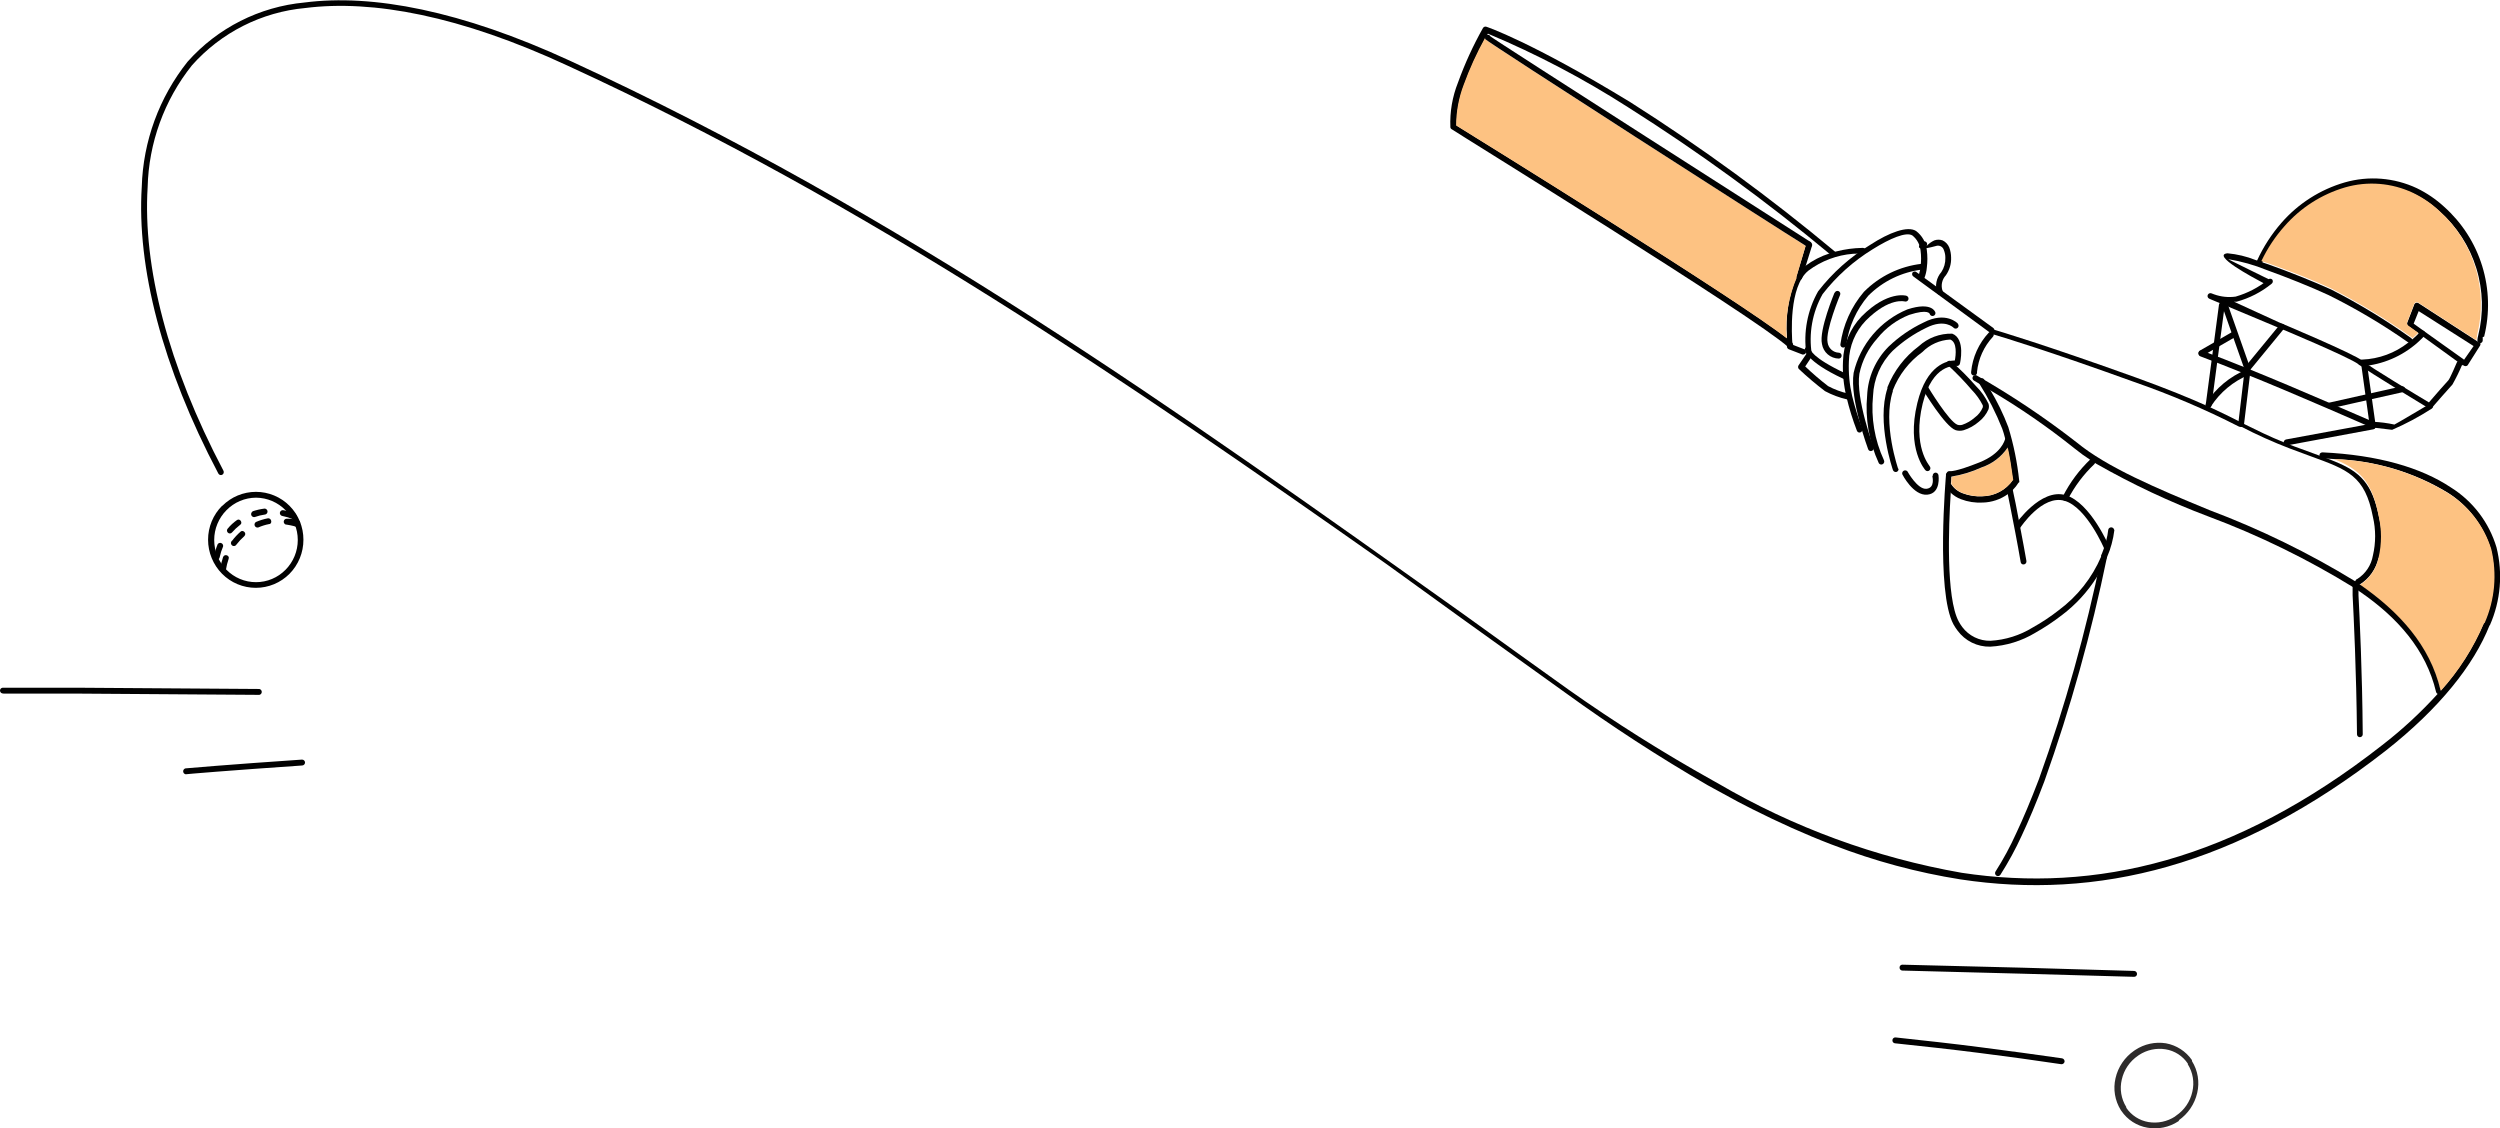 <svg width="452" height="204" viewBox="0 0 452 204" fill="none" xmlns="http://www.w3.org/2000/svg">
<g clip-path="url(#clip0_167_10930)">
<path d="M445.507 65.034L438.336 59.919L436.391 58.515L437.296 56.251L447.227 62.567L445.507 65.034ZM448.335 62.024C448.289 61.957 448.227 61.903 448.154 61.865L447.724 61.594L437.251 54.803C437.191 54.766 437.126 54.742 437.057 54.731C436.988 54.72 436.918 54.723 436.851 54.74C436.783 54.757 436.72 54.787 436.664 54.829C436.608 54.871 436.562 54.923 436.527 54.984L435.237 58.334C435.192 58.447 435.187 58.572 435.225 58.688C435.262 58.803 435.338 58.903 435.441 58.968L437.251 60.258L438.133 60.892L444.376 65.419L445.259 66.053H445.394C445.495 66.148 445.629 66.202 445.768 66.202C445.907 66.202 446.04 66.148 446.141 66.053L448.403 62.476C448.447 62.401 448.47 62.315 448.47 62.227C448.47 62.14 448.447 62.054 448.403 61.978" fill="#010101"/>
<path d="M436.074 61.866C435.977 61.96 435.848 62.013 435.713 62.013C435.577 62.013 435.448 61.96 435.351 61.866C430.791 58.671 425.997 55.826 421.009 53.355C417.796 51.861 413.476 50.14 409.834 48.827C407.591 47.914 405.254 47.254 402.866 46.858C402.753 46.858 410.241 50.502 410.263 50.525C410.324 50.558 410.378 50.602 410.422 50.656C410.466 50.709 410.498 50.771 410.518 50.837C410.538 50.903 410.545 50.973 410.538 51.041C410.531 51.11 410.511 51.177 410.478 51.238C410.446 51.299 410.401 51.353 410.348 51.397C410.294 51.44 410.233 51.473 410.166 51.493C410.1 51.513 410.031 51.52 409.962 51.513C409.893 51.506 409.827 51.486 409.766 51.453L409.268 51.204C407.255 50.14 399.744 46.111 402.73 45.794C404.477 45.955 406.191 46.367 407.82 47.016L408.816 47.356L410.15 47.809C413.838 49.121 418.204 50.864 421.461 52.336C426.505 54.908 431.352 57.852 435.961 61.142C436.026 61.191 436.079 61.252 436.12 61.323C436.174 61.407 436.203 61.505 436.203 61.605C436.203 61.706 436.174 61.804 436.12 61.889" fill="#010101"/>
<path d="M410.082 50.548C410.131 50.498 410.189 50.458 410.253 50.431C410.317 50.404 410.386 50.39 410.455 50.39C410.525 50.39 410.594 50.404 410.658 50.431C410.722 50.458 410.78 50.498 410.829 50.548C410.91 50.662 410.944 50.805 410.923 50.944C410.902 51.083 410.828 51.209 410.716 51.295C408.849 52.816 406.683 53.927 404.359 54.554H403.907L411.96 58.244C412.616 58.516 425.533 63.948 427.071 65.193C428.609 66.438 437.228 71.6 439.151 72.754C439.988 71.781 442.386 69.019 442.657 68.77C442.929 68.521 444.195 65.533 444.195 65.533C444.22 65.469 444.258 65.41 444.306 65.361C444.353 65.311 444.41 65.272 444.473 65.244C444.536 65.217 444.604 65.202 444.673 65.201C444.742 65.2 444.81 65.213 444.874 65.239C444.94 65.261 445.001 65.297 445.052 65.344C445.104 65.391 445.144 65.449 445.172 65.513C445.2 65.577 445.214 65.646 445.213 65.716C445.212 65.785 445.197 65.854 445.168 65.918C444.651 67.151 444.061 68.353 443.404 69.517C443.11 69.811 439.92 73.456 439.671 73.75C439.579 73.836 439.458 73.884 439.332 73.884C439.206 73.884 439.085 73.836 438.993 73.75C438.993 73.75 428.066 67.14 426.438 65.873C424.809 64.605 412.231 59.353 411.553 59.081L399.767 54.147L399.405 53.988C399.344 53.957 399.29 53.914 399.245 53.862C399.201 53.81 399.167 53.75 399.146 53.684C399.125 53.619 399.117 53.55 399.123 53.482C399.128 53.414 399.147 53.347 399.179 53.287C399.237 53.171 399.337 53.081 399.458 53.035C399.58 52.989 399.714 52.99 399.835 53.038L400.31 53.219C401.555 53.667 402.89 53.807 404.201 53.626C406.356 53.008 408.364 51.961 410.105 50.548H410.082Z" fill="#010101"/>
<path d="M421.348 73.84C421.279 73.857 421.208 73.859 421.139 73.848C421.069 73.836 421.003 73.81 420.944 73.772C420.885 73.734 420.834 73.684 420.794 73.626C420.755 73.568 420.728 73.502 420.714 73.433C420.687 73.295 420.714 73.152 420.79 73.034C420.866 72.915 420.985 72.831 421.122 72.799L434.219 69.856C434.354 69.828 434.494 69.852 434.612 69.924C434.73 69.995 434.816 70.109 434.853 70.241C434.876 70.381 434.847 70.525 434.772 70.645C434.697 70.766 434.581 70.856 434.446 70.897L421.348 73.84Z" fill="#010101"/>
<path d="M429.537 77.032C429.532 77.161 429.482 77.284 429.396 77.379C429.309 77.475 429.191 77.536 429.063 77.552C428.935 77.569 428.805 77.539 428.697 77.469C428.59 77.398 428.51 77.291 428.474 77.168L426.935 66.098C426.922 66.029 426.924 65.959 426.94 65.891C426.957 65.822 426.987 65.758 427.03 65.703C427.073 65.647 427.127 65.601 427.188 65.568C427.25 65.535 427.318 65.515 427.388 65.51C427.456 65.5 427.526 65.504 427.593 65.522C427.659 65.54 427.722 65.571 427.777 65.613C427.831 65.655 427.877 65.708 427.911 65.768C427.946 65.828 427.968 65.894 427.976 65.963L429.537 77.032Z" fill="#010101"/>
<path d="M401.192 55.075C401.2 55.006 401.222 54.94 401.257 54.88C401.291 54.82 401.337 54.767 401.391 54.725C401.446 54.683 401.509 54.652 401.575 54.635C401.642 54.617 401.712 54.613 401.78 54.622C401.85 54.627 401.918 54.647 401.98 54.68C402.041 54.714 402.095 54.76 402.138 54.815C402.181 54.871 402.211 54.935 402.228 55.003C402.244 55.071 402.246 55.142 402.233 55.211L399.835 73.32C399.826 73.388 399.805 73.455 399.77 73.515C399.736 73.575 399.69 73.627 399.636 73.67C399.581 73.712 399.518 73.743 399.451 73.76C399.385 73.778 399.315 73.782 399.247 73.773C399.177 73.767 399.109 73.748 399.047 73.714C398.985 73.681 398.932 73.635 398.889 73.58C398.846 73.524 398.816 73.46 398.799 73.392C398.783 73.324 398.781 73.253 398.794 73.184L401.192 55.075Z" fill="#010101"/>
<path d="M403.522 60.055C403.583 60.019 403.65 59.996 403.719 59.987C403.789 59.978 403.86 59.983 403.927 60.002C403.995 60.021 404.058 60.053 404.113 60.098C404.168 60.142 404.213 60.196 404.246 60.258C404.312 60.382 404.328 60.527 404.29 60.662C404.252 60.797 404.163 60.912 404.042 60.983L398.387 64.243C398.326 64.295 398.254 64.334 398.177 64.356C398.099 64.377 398.017 64.381 397.938 64.367C397.859 64.353 397.783 64.322 397.717 64.276C397.652 64.229 397.597 64.168 397.558 64.098C397.518 64.028 397.495 63.949 397.49 63.869C397.484 63.788 397.497 63.708 397.526 63.633C397.556 63.558 397.602 63.49 397.661 63.435C397.719 63.38 397.79 63.339 397.867 63.314L403.522 60.055Z" fill="#010101"/>
<path d="M401.713 55.188C401.665 55.056 401.671 54.91 401.73 54.782C401.79 54.655 401.897 54.556 402.029 54.508C402.161 54.46 402.307 54.467 402.434 54.526C402.561 54.586 402.66 54.693 402.708 54.825L406.644 65.985C406.688 66.117 406.68 66.262 406.621 66.388C406.562 66.514 406.457 66.613 406.327 66.664C406.192 66.708 406.046 66.696 405.919 66.633C405.792 66.569 405.695 66.459 405.649 66.325L401.713 55.188Z" fill="#010101"/>
<path d="M412.164 58.696C412.214 58.645 412.274 58.605 412.34 58.578C412.406 58.55 412.477 58.536 412.548 58.536C412.62 58.536 412.69 58.55 412.756 58.578C412.822 58.605 412.882 58.645 412.933 58.696C413.028 58.797 413.081 58.931 413.081 59.069C413.081 59.208 413.028 59.342 412.933 59.443L406.915 66.777L405.716 76.737C405.709 76.806 405.688 76.872 405.655 76.932C405.622 76.992 405.578 77.046 405.524 77.089C405.471 77.132 405.409 77.164 405.343 77.183C405.277 77.203 405.208 77.209 405.14 77.201C405.071 77.194 405.005 77.173 404.945 77.14C404.885 77.107 404.831 77.062 404.788 77.009C404.745 76.955 404.713 76.894 404.694 76.828C404.675 76.761 404.668 76.692 404.676 76.624L405.875 66.505C405.897 66.398 405.943 66.297 406.011 66.211L412.118 58.786L412.164 58.696Z" fill="#010101"/>
<path d="M439.106 72.98C439.226 72.908 439.37 72.887 439.505 72.921C439.641 72.955 439.758 73.041 439.83 73.161C439.902 73.281 439.923 73.425 439.889 73.561C439.855 73.697 439.769 73.814 439.649 73.886C437.376 75.357 434.985 76.636 432.5 77.711C432.5 77.711 428.904 77.281 428.881 77.281H428.723C418.317 72.754 408.363 68.407 397.822 64.424C397.692 64.373 397.586 64.274 397.528 64.147C397.469 64.021 397.46 63.877 397.505 63.744C397.527 63.675 397.564 63.612 397.612 63.558C397.66 63.504 397.72 63.461 397.786 63.431C397.852 63.401 397.923 63.385 397.996 63.385C398.068 63.384 398.14 63.399 398.206 63.428C408.748 67.412 418.679 71.78 429.085 76.262C430.371 76.319 431.65 76.485 432.908 76.76C433.021 76.76 439.083 73.139 439.106 73.139V72.98Z" fill="#010101"/>
<path d="M413.521 80.518C413.381 80.539 413.238 80.506 413.12 80.426C413.003 80.347 412.92 80.226 412.887 80.088C412.867 79.948 412.899 79.805 412.979 79.687C413.059 79.57 413.179 79.487 413.317 79.454L428.903 76.579C429.041 76.552 429.184 76.581 429.301 76.66C429.418 76.738 429.499 76.86 429.526 76.998C429.553 77.136 429.524 77.279 429.445 77.396C429.367 77.513 429.245 77.594 429.107 77.621L413.521 80.518Z" fill="#010101"/>
<path d="M406.146 66.8C406.273 66.768 406.408 66.782 406.525 66.841C406.642 66.9 406.733 66.999 406.783 67.121C406.833 67.242 406.837 67.377 406.794 67.501C406.752 67.626 406.667 67.73 406.553 67.796C403.774 68.946 401.408 70.911 399.767 73.433C399.738 73.496 399.697 73.552 399.645 73.599C399.593 73.645 399.533 73.68 399.466 73.701C399.4 73.722 399.331 73.73 399.262 73.722C399.193 73.715 399.126 73.694 399.066 73.659C398.945 73.588 398.855 73.474 398.813 73.34C398.772 73.207 398.781 73.062 398.84 72.934C400.597 70.192 403.156 68.058 406.169 66.823L406.146 66.8Z" fill="#010101"/>
<path d="M448.878 60.937C448.862 61.133 448.862 61.33 448.878 61.526C448.88 61.65 448.838 61.77 448.759 61.865C448.68 61.961 448.57 62.025 448.449 62.046C448.378 62.05 448.308 62.038 448.242 62.014C448.177 61.989 448.117 61.951 448.066 61.902C448.015 61.853 447.975 61.795 447.947 61.73C447.92 61.666 447.906 61.596 447.906 61.526C447.926 61.258 447.971 60.993 448.041 60.733C449.056 56.712 448.948 52.488 447.727 48.524C446.506 44.56 444.22 41.008 441.119 38.255C439.729 36.96 438.15 35.883 436.437 35.064C432.597 33.252 428.229 32.906 424.153 34.09C419.919 35.331 416.127 37.758 413.227 41.085C411.531 42.974 410.121 45.102 409.042 47.401V47.536C408.983 47.658 408.879 47.752 408.753 47.798C408.626 47.845 408.487 47.84 408.363 47.785C408.236 47.726 408.137 47.62 408.086 47.489C408.036 47.358 408.038 47.213 408.092 47.084C409.221 44.621 410.699 42.334 412.48 40.293C415.515 36.807 419.489 34.269 423.927 32.981C428.253 31.741 432.882 32.111 436.957 34.022C438.756 34.891 440.418 36.02 441.888 37.373C445.123 40.255 447.507 43.968 448.784 48.11C450.06 52.252 450.178 56.665 449.127 60.869" fill="#010101"/>
<path d="M450.122 113.047C447.249 120.268 441.074 128.055 431.392 135.683C404.246 156.894 378.978 162.689 354.479 158.999C346.629 157.753 338.933 155.682 331.518 152.819L331.088 152.661C326.315 150.827 321.564 148.677 316.837 146.3L314.28 144.987L309.756 142.52L308.761 141.976C299.901 136.842 291.309 131.258 283.017 125.248L264.083 111.666L251.551 102.611L250.51 101.864C203.684 68.928 157.197 36.966 102.702 11.907C83.224 2.852 67.367 -0.09 55.196 1.449C47.297 2.176 39.97 5.882 34.701 11.816C29.697 18.093 26.885 25.837 26.693 33.864C25.811 48.148 30.313 65.963 40.402 85.113C40.466 85.24 40.478 85.386 40.436 85.522C40.394 85.657 40.3 85.77 40.176 85.838C40.115 85.869 40.048 85.888 39.98 85.894C39.912 85.899 39.843 85.891 39.778 85.87C39.713 85.849 39.653 85.816 39.6 85.771C39.548 85.727 39.506 85.672 39.474 85.611C29.272 66.28 24.725 48.261 25.63 33.797C25.867 25.553 28.773 17.609 33.91 11.16C39.351 5.04 46.91 1.213 55.061 0.453C67.344 -1.132 83.383 1.924 103.041 10.979C162.897 38.55 213.072 74.361 264.581 111.032C270.855 115.56 277.158 120.087 283.492 124.614C291.911 130.567 300.64 136.068 309.643 141.093L310.616 141.637C324.221 149.599 339.136 155.072 354.66 157.799C378.842 161.466 403.884 155.717 430.713 134.71C434.319 131.924 437.672 128.826 440.734 125.452L441.255 124.886C444.543 121.259 447.197 117.104 449.104 112.594C450.966 108.381 451.388 103.671 450.303 99.193C449.001 94.974 446.222 91.365 442.476 89.03C436.312 85.322 429.305 83.249 422.117 83.008L419.855 82.85C419.785 82.85 419.717 82.836 419.653 82.808C419.59 82.78 419.533 82.74 419.486 82.688C419.439 82.637 419.403 82.577 419.381 82.511C419.359 82.445 419.351 82.376 419.357 82.306C419.357 82.184 419.397 82.065 419.47 81.967C419.584 81.852 419.739 81.787 419.9 81.786C429.967 82.261 437.748 84.547 443.11 88.124C447.092 90.609 450.029 94.466 451.367 98.967C452.544 103.663 452.122 108.618 450.168 113.047" fill="#010101"/>
<path d="M430.057 100.777C429.845 101.792 429.429 102.753 428.834 103.601C428.239 104.45 427.478 105.168 426.596 105.712H426.392C426.276 105.712 426.162 105.675 426.069 105.606C425.975 105.537 425.906 105.439 425.872 105.327C425.861 105.268 425.861 105.206 425.872 105.146C425.861 105.094 425.861 105.04 425.872 104.988C425.9 104.912 425.946 104.844 426.004 104.789C426.063 104.734 426.134 104.694 426.211 104.671C426.946 104.203 427.574 103.586 428.057 102.861C428.54 102.137 428.867 101.319 429.016 100.461C429.561 98.145 429.561 95.736 429.016 93.421C427.591 86.019 424.492 84.932 417.706 82.465L413.928 81.061C410.938 79.913 408.016 78.598 405.173 77.122H404.992H404.789C398.656 73.995 392.314 71.295 385.809 69.041C370.585 63.54 362.396 61.05 360.473 60.484H360.134H359.93C359.859 60.416 359.806 60.33 359.779 60.234C359.751 60.139 359.748 60.038 359.772 59.941C359.818 59.811 359.911 59.703 360.032 59.636C360.152 59.569 360.293 59.549 360.428 59.579C361.242 59.828 369.477 62.25 386.217 68.272C391.895 70.331 395.853 71.961 398.93 73.342L399.88 73.772C401.803 74.655 403.364 75.447 404.857 76.194L405.241 76.398L405.852 76.715C408.114 77.824 410.173 78.865 413.091 80.042L414.426 80.563L414.833 80.722L418.181 81.944L419.47 82.419C420.443 82.759 421.325 83.098 422.139 83.438C426.664 85.294 428.926 87.331 430.17 93.692C430.739 96.165 430.739 98.735 430.17 101.208" fill="#010101"/>
<path d="M449.104 112.662C447.197 117.171 444.543 121.327 441.255 124.953C439.354 116.849 433.812 110.76 426.619 105.78C427.503 105.226 428.265 104.496 428.857 103.636C429.448 102.775 429.857 101.802 430.057 100.777C430.626 98.305 430.626 95.735 430.057 93.262C428.813 86.901 426.551 84.864 422.026 83.008C429.214 83.249 436.222 85.321 442.386 89.029C446.221 91.344 449.077 94.984 450.416 99.261C451.501 103.738 451.079 108.448 449.217 112.662" fill="#FDC282"/>
<path d="M441.368 124.953C441.382 125.081 441.348 125.21 441.273 125.314C441.198 125.419 441.087 125.492 440.961 125.519C440.841 125.518 440.726 125.477 440.632 125.404C440.538 125.33 440.47 125.227 440.441 125.111C438.653 117.506 433.496 111.665 426.709 107.002L425.601 106.255C417.263 101.115 408.445 96.801 399.27 93.375C392.289 90.743 385.527 87.564 379.046 83.868L378.118 83.279C377.037 82.583 375.995 81.827 374.997 81.016C370.241 77.209 365.222 73.744 359.976 70.648L358.121 69.539L356.899 68.814C356.837 68.781 356.783 68.736 356.739 68.681C356.694 68.627 356.662 68.564 356.643 68.496C356.624 68.428 356.619 68.357 356.628 68.288C356.637 68.218 356.66 68.151 356.696 68.09C356.748 67.987 356.837 67.906 356.945 67.864C357.007 67.83 357.077 67.812 357.148 67.812C357.219 67.812 357.289 67.83 357.352 67.864C363.665 71.464 369.713 75.511 375.449 79.974C380.946 84.502 389.904 88.282 399.45 92.221C408.588 95.656 417.381 99.945 425.714 105.033L425.872 105.146L426.415 105.508L426.619 105.644C433.813 110.624 439.355 116.713 441.255 124.817" fill="#010101"/>
<path d="M359.569 60.145C359.668 60.046 359.802 59.99 359.942 59.99C360.082 59.99 360.216 60.046 360.315 60.145C360.414 60.244 360.47 60.378 360.47 60.518C360.47 60.658 360.414 60.793 360.315 60.892C358.689 62.641 357.68 64.875 357.442 67.253C357.459 67.332 357.457 67.413 357.438 67.492C357.419 67.57 357.383 67.644 357.332 67.706C357.281 67.769 357.217 67.819 357.144 67.854C357.071 67.888 356.991 67.906 356.911 67.906C356.83 67.906 356.75 67.888 356.677 67.854C356.605 67.819 356.54 67.769 356.489 67.706C356.439 67.644 356.402 67.57 356.383 67.492C356.364 67.413 356.363 67.332 356.379 67.253C356.629 64.596 357.751 62.097 359.569 60.145Z" fill="#010101"/>
<path d="M345.928 49.981C345.87 49.941 345.821 49.889 345.783 49.829C345.746 49.769 345.722 49.702 345.711 49.632C345.7 49.562 345.704 49.491 345.722 49.423C345.74 49.354 345.771 49.29 345.815 49.234C345.912 49.141 346.042 49.088 346.177 49.088C346.312 49.088 346.442 49.141 346.539 49.234L360.428 59.33C360.478 59.379 360.518 59.437 360.545 59.501C360.572 59.565 360.586 59.634 360.586 59.704C360.586 59.773 360.572 59.843 360.545 59.907C360.518 59.971 360.478 60.029 360.428 60.077C360.331 60.171 360.201 60.224 360.066 60.224C359.931 60.224 359.801 60.171 359.704 60.077L345.928 49.981Z" fill="#010101"/>
<path d="M378.028 83.053C378.144 82.997 378.277 82.984 378.402 83.017C378.528 83.05 378.637 83.126 378.711 83.233C378.785 83.34 378.818 83.469 378.805 83.598C378.791 83.727 378.732 83.847 378.638 83.936C376.704 85.775 375.091 87.925 373.865 90.297C373.791 90.414 373.674 90.498 373.539 90.532C373.405 90.566 373.262 90.546 373.141 90.478C373.081 90.443 373.029 90.397 372.987 90.341C372.945 90.285 372.915 90.222 372.898 90.154C372.881 90.087 372.878 90.016 372.889 89.948C372.899 89.879 372.924 89.813 372.96 89.754C374.249 87.217 375.963 84.92 378.028 82.963" fill="#010101"/>
<path d="M381.466 98.876C381.52 99.005 381.522 99.151 381.472 99.282C381.421 99.412 381.322 99.519 381.195 99.578C381.131 99.608 381.062 99.624 380.992 99.627C380.922 99.629 380.852 99.617 380.786 99.592C380.721 99.567 380.661 99.528 380.611 99.479C380.56 99.43 380.52 99.371 380.493 99.306C380.493 99.306 377.304 91.723 373.277 90.546C369.251 89.369 365.314 95.345 365.292 95.368C365.21 95.477 365.091 95.552 364.956 95.577C364.822 95.602 364.684 95.576 364.568 95.503C364.457 95.418 364.381 95.294 364.356 95.156C364.331 95.018 364.358 94.876 364.432 94.756C364.432 94.756 368.956 88.169 373.481 89.527C378.005 90.885 381.353 98.876 381.376 98.876" fill="#010101"/>
<path d="M382.281 95.82C382.073 97.537 381.615 99.215 380.923 100.8C380.408 102.05 379.788 103.254 379.068 104.399C377.411 107.019 375.296 109.319 372.825 111.19C371.292 112.378 369.674 113.453 367.984 114.404C365.516 115.898 362.72 116.761 359.84 116.917C358.69 116.945 357.55 116.694 356.518 116.186C355.486 115.677 354.592 114.926 353.913 113.997C353.646 113.645 353.404 113.274 353.189 112.888C349.977 106.957 351.832 85.973 351.832 85.928C351.82 85.853 351.82 85.776 351.832 85.701C351.881 85.615 351.954 85.545 352.043 85.501C352.132 85.457 352.232 85.44 352.33 85.452C352.398 85.458 352.465 85.477 352.526 85.509C352.587 85.54 352.641 85.584 352.685 85.636C352.729 85.689 352.763 85.75 352.783 85.815C352.804 85.881 352.811 85.95 352.805 86.018V86.245C352.805 86.494 352.805 86.946 352.692 87.558C352.579 88.169 352.692 88.531 352.692 89.12C352.307 95.118 351.81 108.089 354.14 112.367C354.327 112.714 354.539 113.047 354.773 113.363C355.366 114.155 356.139 114.794 357.028 115.227C357.917 115.66 358.897 115.875 359.885 115.853C362.586 115.697 365.205 114.872 367.509 113.454C369.158 112.54 370.732 111.496 372.214 110.33C375.597 107.827 378.252 104.467 379.905 100.596V100.415C380.086 99.985 380.222 99.6 380.358 99.215C380.494 98.831 380.697 98.151 380.81 97.721C380.977 97.082 381.098 96.431 381.172 95.775C381.198 95.652 381.264 95.543 381.361 95.464C381.458 95.385 381.579 95.342 381.704 95.342C381.829 95.342 381.95 95.385 382.047 95.464C382.143 95.543 382.21 95.652 382.235 95.775" fill="#010101"/>
<path d="M352.216 66.212C352.096 66.141 352.007 66.026 351.969 65.891C351.931 65.756 351.947 65.611 352.013 65.488C352.084 65.367 352.199 65.278 352.334 65.24C352.469 65.202 352.613 65.218 352.737 65.284C354.344 66.69 355.855 68.203 357.261 69.811C358.197 70.733 358.963 71.814 359.523 73.003C359.624 73.327 359.624 73.675 359.523 73.999C359.134 74.89 358.527 75.668 357.759 76.263C356.965 76.946 356.042 77.462 355.044 77.779C354.571 77.915 354.069 77.915 353.596 77.779C351.674 77.145 347.737 70.581 347.715 70.558C347.678 70.499 347.654 70.433 347.643 70.364C347.632 70.296 347.635 70.225 347.652 70.158C347.669 70.09 347.699 70.027 347.741 69.971C347.783 69.915 347.836 69.869 347.896 69.834C347.954 69.794 348.02 69.767 348.089 69.754C348.159 69.742 348.23 69.744 348.298 69.761C348.367 69.778 348.431 69.81 348.486 69.853C348.542 69.897 348.587 69.952 348.62 70.015C348.62 70.015 352.397 76.285 353.936 76.806C354.209 76.882 354.499 76.882 354.773 76.806C355.607 76.523 356.376 76.077 357.035 75.493C357.677 75.027 358.178 74.392 358.483 73.659C358.513 73.533 358.513 73.401 358.483 73.275C357.967 72.249 357.295 71.31 356.492 70.49C355.173 68.941 353.76 67.475 352.262 66.099L352.216 66.212Z" fill="#010101"/>
<path d="M364.953 87.264C364.667 87.734 364.325 88.167 363.935 88.554C363.644 88.84 363.334 89.104 363.007 89.347C361.685 90.294 360.109 90.822 358.483 90.863C357.135 90.941 355.786 90.733 354.524 90.252C353.834 89.986 353.204 89.586 352.669 89.075C352.361 88.795 352.101 88.466 351.9 88.102C351.822 87.987 351.793 87.847 351.818 87.711C351.843 87.575 351.922 87.455 352.036 87.377C352.15 87.299 352.29 87.27 352.426 87.295C352.562 87.32 352.682 87.399 352.76 87.513C353.258 88.288 353.997 88.876 354.863 89.188C355.988 89.619 357.191 89.804 358.392 89.731C359.481 89.72 360.551 89.446 361.511 88.934C362.472 88.422 363.295 87.686 363.912 86.789C363.573 84.344 363.279 82.465 362.917 80.88C362.81 80.315 362.674 79.756 362.51 79.205C362.374 78.617 362.193 78.073 362.012 77.53C360.88 74.676 359.486 71.933 357.849 69.336V69.177C357.781 69.056 357.762 68.914 357.796 68.779C357.83 68.644 357.914 68.528 358.03 68.453C358.09 68.416 358.156 68.392 358.224 68.381C358.293 68.371 358.363 68.374 358.431 68.391C358.498 68.407 358.562 68.438 358.617 68.48C358.673 68.521 358.719 68.574 358.754 68.634C359.139 69.268 359.478 69.856 359.795 70.422C361.097 72.582 362.202 74.855 363.098 77.213C364.06 80.358 364.719 83.587 365.066 86.856C365.111 86.973 365.111 87.102 365.066 87.219" fill="#010101"/>
<path d="M363.957 86.766C363.34 87.663 362.517 88.399 361.556 88.912C360.596 89.424 359.526 89.697 358.437 89.709C357.236 89.782 356.033 89.596 354.908 89.165C354.042 88.854 353.303 88.265 352.805 87.49C352.805 86.879 352.805 86.426 352.918 86.177C354.786 85.873 356.605 85.317 358.324 84.525C360.238 83.872 361.883 82.607 363.007 80.926C363.369 82.51 363.663 84.389 364.002 86.834" fill="#FDC282"/>
<path d="M363.618 79.341C363.505 79.914 363.282 80.46 362.962 80.948C361.831 82.613 360.186 83.862 358.279 84.502C356.559 85.294 354.741 85.85 352.872 86.155C352.7 86.187 352.524 86.187 352.352 86.155C352.226 86.133 352.113 86.065 352.034 85.965C351.955 85.865 351.915 85.739 351.922 85.612C351.95 85.471 352.032 85.346 352.15 85.266C352.269 85.185 352.415 85.155 352.556 85.181C352.556 85.181 353.415 85.385 357.894 83.597C361.831 82.012 362.419 79.704 362.554 79.296C362.572 79.158 362.644 79.033 362.755 78.948C362.865 78.863 363.005 78.825 363.143 78.843C363.281 78.861 363.406 78.933 363.491 79.044C363.575 79.154 363.613 79.294 363.595 79.432" fill="#010101"/>
<path d="M362.849 88.486C362.837 88.418 362.838 88.348 362.854 88.28C362.869 88.212 362.897 88.148 362.937 88.091C362.977 88.035 363.028 87.986 363.086 87.949C363.145 87.912 363.21 87.887 363.278 87.875C363.347 87.863 363.417 87.865 363.484 87.88C363.552 87.895 363.616 87.924 363.673 87.963C363.73 88.003 363.778 88.054 363.815 88.113C363.852 88.171 363.877 88.237 363.889 88.305C363.889 88.645 364.161 89.686 364.432 91.067C364.952 93.828 365.789 98.016 366.378 101.434C366.398 101.572 366.364 101.712 366.284 101.826C366.204 101.939 366.084 102.018 365.948 102.045C365.879 102.062 365.808 102.064 365.738 102.05C365.669 102.037 365.603 102.009 365.545 101.968C365.488 101.928 365.439 101.875 365.403 101.814C365.367 101.753 365.345 101.686 365.337 101.615C364.771 98.265 363.934 94.055 363.392 91.27C363.12 89.89 362.916 89.007 362.849 88.486Z" fill="#010101"/>
<path d="M343.236 84.638C343.28 84.77 343.272 84.914 343.213 85.041C343.154 85.167 343.049 85.266 342.919 85.317C342.784 85.36 342.637 85.349 342.511 85.285C342.384 85.222 342.287 85.111 342.24 84.977C342.24 84.977 339.232 76.353 341.245 70.218V70.015C342.413 67.061 344.379 64.49 346.923 62.59C348.567 61.08 350.732 60.268 352.963 60.326C355.429 61.254 354.366 65.759 354.343 65.782C354.306 65.909 354.223 66.019 354.111 66.09C353.998 66.161 353.863 66.188 353.732 66.166C353.393 66.166 349.411 65.759 347.624 72.957C345.724 80.767 348.846 84.14 348.869 84.276C348.964 84.376 349.017 84.51 349.017 84.649C349.017 84.788 348.964 84.922 348.869 85.023C348.82 85.073 348.762 85.112 348.698 85.139C348.634 85.167 348.565 85.18 348.495 85.18C348.426 85.18 348.357 85.167 348.293 85.139C348.229 85.112 348.171 85.073 348.122 85.023C348.122 85.023 344.616 81.22 346.652 72.867C348.348 65.895 352.103 65.193 353.438 65.17C353.619 64.197 353.891 61.865 352.601 61.39C350.696 61.489 348.897 62.296 347.557 63.654C345.147 65.399 343.293 67.805 342.218 70.581V70.762C340.318 76.557 343.213 84.819 343.213 84.841L343.236 84.638Z" fill="#010101"/>
<path d="M353.958 58.515C354.007 58.564 354.046 58.622 354.073 58.686C354.099 58.751 354.113 58.819 354.113 58.889C354.113 58.958 354.099 59.027 354.073 59.091C354.046 59.155 354.007 59.213 353.958 59.262C353.909 59.311 353.851 59.35 353.787 59.377C353.723 59.403 353.654 59.417 353.585 59.417C353.516 59.417 353.447 59.403 353.383 59.377C353.319 59.35 353.261 59.311 353.212 59.262C353.212 59.262 351.628 57.564 348.28 59.262C346.062 60.328 344.017 61.725 342.218 63.404C340.045 65.575 338.769 68.484 338.644 71.554C338.251 75.538 338.931 79.555 340.612 83.189C340.678 83.312 340.693 83.457 340.655 83.592C340.617 83.727 340.529 83.842 340.408 83.913C340.349 83.95 340.283 83.974 340.214 83.985C340.145 83.996 340.075 83.993 340.008 83.976C339.94 83.959 339.877 83.928 339.821 83.887C339.766 83.845 339.719 83.792 339.684 83.732C337.923 79.905 337.198 75.682 337.58 71.486C337.726 68.159 339.115 65.008 341.471 62.657C343.328 60.879 345.459 59.412 347.783 58.311C351.832 56.206 353.936 58.47 353.958 58.47" fill="#010101"/>
<path d="M349.909 56.456C349.93 56.523 349.937 56.593 349.929 56.663C349.922 56.732 349.901 56.8 349.867 56.861C349.834 56.922 349.788 56.976 349.733 57.019C349.678 57.062 349.615 57.094 349.547 57.112C349.48 57.133 349.41 57.14 349.34 57.133C349.271 57.126 349.203 57.105 349.142 57.071C349.081 57.037 349.027 56.991 348.984 56.936C348.941 56.881 348.909 56.818 348.891 56.75C348.891 56.75 348.665 55.799 345.181 56.931C342.92 57.822 340.932 59.289 339.413 61.187C337.79 62.991 336.674 65.194 336.178 67.57C335.477 72.098 338.734 80.813 338.757 80.835C338.801 80.968 338.793 81.112 338.734 81.238C338.675 81.365 338.57 81.464 338.44 81.514C338.377 81.543 338.308 81.559 338.238 81.559C338.168 81.56 338.099 81.546 338.035 81.518C337.971 81.491 337.914 81.45 337.867 81.398C337.819 81.347 337.784 81.286 337.761 81.22C337.761 81.22 334.391 72.165 335.137 67.412C335.728 64.862 336.919 62.49 338.611 60.494C340.303 58.498 342.447 56.935 344.864 55.935C349.389 54.464 349.909 56.478 349.909 56.478V56.456Z" fill="#010101"/>
<path d="M344.661 53.467C344.798 53.505 344.916 53.594 344.988 53.717C345.059 53.84 345.08 53.986 345.046 54.124C345.009 54.261 344.919 54.378 344.796 54.45C344.674 54.522 344.528 54.543 344.39 54.509C344.39 54.509 341.607 53.671 337.332 57.972C335.429 59.955 334.34 62.58 334.278 65.329C334.189 67.436 334.387 69.545 334.866 71.599C335.355 73.597 335.967 75.562 336.698 77.485C336.744 77.614 336.739 77.756 336.685 77.882C336.63 78.008 336.53 78.109 336.404 78.164C336.341 78.193 336.272 78.208 336.202 78.209C336.133 78.21 336.064 78.195 336 78.168C335.936 78.14 335.878 78.099 335.831 78.048C335.784 77.996 335.748 77.936 335.726 77.869C334.964 75.892 334.337 73.865 333.848 71.803C333.326 69.664 333.113 67.461 333.215 65.261C333.297 62.249 334.499 59.375 336.585 57.202C341.291 52.471 344.661 53.467 344.661 53.467Z" fill="#010101"/>
<path d="M349.434 86.064C349.419 85.927 349.455 85.79 349.534 85.677C349.613 85.565 349.73 85.485 349.864 85.453C350.005 85.433 350.148 85.47 350.262 85.554C350.376 85.639 350.452 85.765 350.475 85.905C350.475 85.905 350.995 89.188 348.461 89.437C345.928 89.686 343.937 85.77 343.937 85.747C343.899 85.628 343.904 85.499 343.95 85.383C343.995 85.267 344.08 85.17 344.189 85.109C344.298 85.047 344.425 85.026 344.548 85.047C344.671 85.069 344.783 85.132 344.865 85.226C344.865 85.226 346.674 88.531 348.303 88.373C349.932 88.214 349.366 86.109 349.366 86.109L349.434 86.064Z" fill="#010101"/>
<path d="M347.443 47.673C347.583 47.665 347.72 47.71 347.828 47.797C347.937 47.885 348.009 48.01 348.032 48.148C348.044 48.289 348.002 48.429 347.913 48.539C347.825 48.648 347.697 48.719 347.556 48.737C343.86 49.168 340.417 50.835 337.784 53.468C335.628 55.987 334.245 59.076 333.803 62.364C333.786 62.504 333.715 62.632 333.605 62.721C333.495 62.809 333.355 62.852 333.214 62.839C333.146 62.833 333.079 62.814 333.018 62.783C332.957 62.751 332.903 62.708 332.859 62.655C332.815 62.602 332.782 62.542 332.761 62.476C332.741 62.411 332.733 62.342 332.739 62.273C333.22 58.763 334.696 55.463 336.992 52.766C339.799 49.937 343.485 48.148 347.443 47.695V47.673Z" fill="#010101"/>
<path d="M351.221 52.539C351.274 52.671 351.273 52.819 351.218 52.95C351.163 53.081 351.058 53.186 350.927 53.241C350.862 53.27 350.792 53.285 350.721 53.286C350.649 53.287 350.579 53.274 350.513 53.246C350.447 53.218 350.388 53.178 350.338 53.126C350.289 53.075 350.251 53.013 350.226 52.946C350.017 52.307 349.978 51.624 350.113 50.966C350.248 50.307 350.552 49.694 350.995 49.189C351.496 48.432 351.749 47.538 351.719 46.631C351.728 46.142 351.635 45.656 351.448 45.205C351.404 45.059 351.332 44.924 351.234 44.808C351.137 44.691 351.016 44.596 350.881 44.528C350.745 44.461 350.597 44.421 350.445 44.413C350.294 44.405 350.142 44.428 350 44.48C345.181 45.816 347.511 43.779 347.511 43.779C347.616 43.682 347.753 43.628 347.896 43.628C348.039 43.628 348.176 43.682 348.281 43.779C348.376 43.88 348.429 44.013 348.429 44.152C348.429 44.291 348.376 44.425 348.281 44.526C348.687 44.078 349.18 43.716 349.728 43.462C350.212 43.293 350.738 43.293 351.221 43.462C351.763 43.722 352.19 44.174 352.42 44.729C352.641 45.316 352.756 45.937 352.76 46.563C352.806 47.71 352.472 48.84 351.81 49.777C351.478 50.132 351.246 50.567 351.135 51.04C351.024 51.512 351.038 52.006 351.176 52.471L351.221 52.539Z" fill="#010101"/>
<path d="M347.398 50.547C347.261 50.567 347.121 50.534 347.007 50.454C346.893 50.374 346.815 50.253 346.787 50.117C346.774 50.027 346.781 49.936 346.808 49.849C346.836 49.763 346.883 49.684 346.946 49.619C347.098 49.141 347.196 48.648 347.24 48.148C347.363 47.209 347.363 46.257 347.24 45.318C347.189 44.787 347.033 44.27 346.781 43.8C346.528 43.33 346.184 42.915 345.769 42.579C344.661 41.855 341.72 43.1 338.576 45.069C335.097 47.204 332.032 49.949 329.527 53.173C327.664 56.485 326.978 60.331 327.582 64.084C327.61 64.14 327.624 64.202 327.624 64.265C327.624 64.328 327.61 64.39 327.582 64.446L326.383 66.257C327.7 67.513 329.081 68.699 330.523 69.811C331.679 70.423 332.911 70.879 334.187 71.169C334.324 71.206 334.442 71.296 334.514 71.419C334.585 71.541 334.606 71.687 334.572 71.825C334.559 71.894 334.532 71.96 334.492 72.017C334.452 72.075 334.401 72.123 334.341 72.159C334.281 72.196 334.214 72.219 334.145 72.228C334.076 72.237 334.005 72.231 333.938 72.21C332.551 71.892 331.212 71.39 329.957 70.716C328.311 69.466 326.733 68.128 325.229 66.71C325.14 66.61 325.091 66.481 325.091 66.347C325.091 66.214 325.14 66.085 325.229 65.985L326.586 63.993C326.027 60.089 326.775 56.109 328.713 52.675C331.306 49.32 334.497 46.473 338.123 44.277C341.584 42.013 344.91 40.791 346.425 41.764C346.97 42.177 347.424 42.697 347.758 43.293C348.093 43.889 348.302 44.548 348.371 45.228C348.505 46.272 348.505 47.33 348.371 48.374C348.318 49.035 348.165 49.683 347.918 50.298C347.872 50.375 347.809 50.441 347.735 50.492C347.661 50.542 347.577 50.577 347.489 50.592L347.398 50.547Z" fill="#010101"/>
<path d="M331.721 52.924C331.747 52.86 331.784 52.801 331.832 52.752C331.88 52.703 331.937 52.663 332 52.636C332.063 52.609 332.13 52.594 332.199 52.593C332.268 52.592 332.336 52.604 332.4 52.629C332.464 52.655 332.522 52.692 332.571 52.74C332.621 52.788 332.66 52.845 332.688 52.908C332.715 52.971 332.729 53.039 332.731 53.108C332.732 53.176 332.719 53.245 332.694 53.309C332.694 53.309 329.979 59.805 330.432 61.933C330.5 62.426 330.739 62.88 331.107 63.215C331.475 63.55 331.948 63.745 332.445 63.767C332.515 63.767 332.585 63.781 332.65 63.808C332.714 63.836 332.773 63.876 332.821 63.927C332.87 63.978 332.908 64.038 332.933 64.104C332.957 64.169 332.969 64.24 332.965 64.31C332.965 64.378 332.952 64.446 332.926 64.509C332.9 64.572 332.861 64.63 332.813 64.678C332.765 64.726 332.707 64.765 332.644 64.791C332.581 64.817 332.514 64.831 332.445 64.831C331.712 64.819 331.007 64.549 330.453 64.069C329.898 63.589 329.531 62.929 329.414 62.205C328.826 59.715 331.676 52.946 331.676 52.924H331.721Z" fill="#010101"/>
<path d="M337.309 45.522C337.307 45.592 337.29 45.661 337.259 45.723C337.228 45.786 337.183 45.841 337.128 45.884C337.091 45.894 337.052 45.894 337.015 45.884C336.934 45.907 336.847 45.907 336.766 45.884C336.194 45.848 335.619 45.848 335.047 45.884C332.112 46.112 329.303 47.172 326.948 48.94C323.397 51.838 323.94 60.507 324.075 62.318L326.179 63.133C326.179 63.133 326.179 63.133 326.292 63.133C326.418 63.244 326.499 63.397 326.519 63.563C326.531 63.623 326.531 63.685 326.519 63.744C326.492 63.835 326.439 63.916 326.367 63.976C326.294 64.037 326.205 64.074 326.111 64.084C326.024 64.117 325.927 64.117 325.84 64.084L323.442 63.156C323.345 63.122 323.26 63.062 323.196 62.982C323.132 62.902 323.092 62.805 323.08 62.703C323.08 62.703 323.08 62.567 323.08 62.318C323.08 62.069 323.08 61.503 323.08 60.87C322.782 57.149 323.396 53.411 324.867 49.981C325.261 49.26 325.782 48.615 326.405 48.08C327.731 47.084 329.214 46.319 330.794 45.816L332.016 45.454C333.547 45.062 335.118 44.849 336.698 44.82H336.857C336.999 44.832 337.131 44.896 337.228 45.001C337.324 45.106 337.377 45.244 337.377 45.386" fill="#010101"/>
<path d="M332.016 46.314C331.915 46.41 331.781 46.463 331.642 46.463C331.503 46.463 331.37 46.41 331.269 46.314L330.794 45.907C319.228 36.279 307.047 27.417 294.328 19.377C286.29 14.224 277.82 9.778 269.015 6.089L268.879 6.338L268.585 6.882C267.077 9.606 265.784 12.444 264.717 15.37C263.829 17.714 263.369 20.198 263.359 22.704C267.024 24.968 314.552 54.396 323.125 61.187C323.45 61.432 323.759 61.697 324.053 61.979C324.15 62.083 324.204 62.221 324.204 62.364C324.204 62.506 324.15 62.644 324.053 62.748C323.952 62.844 323.818 62.897 323.68 62.897C323.541 62.897 323.407 62.844 323.306 62.748C317.357 57.338 263.291 23.972 262.5 23.384C262.424 23.351 262.358 23.297 262.31 23.229C262.262 23.161 262.234 23.082 262.228 22.999C262.114 20.238 262.584 17.484 263.608 14.918C264.837 11.507 266.351 8.205 268.132 5.048C268.198 4.945 268.297 4.869 268.412 4.832C268.528 4.794 268.653 4.799 268.766 4.844C268.766 4.844 276.706 7.47 294.69 18.426C307.665 26.66 320.088 35.734 331.88 45.59C331.963 45.688 332.008 45.812 332.008 45.941C332.008 46.069 331.963 46.194 331.88 46.292" fill="#010101"/>
<path d="M327.627 44.164C327.638 44.239 327.638 44.315 327.627 44.39L326.406 48.283L325.817 50.275C325.797 50.341 325.764 50.402 325.719 50.454C325.675 50.507 325.621 50.55 325.56 50.582C325.499 50.614 325.432 50.633 325.364 50.638C325.296 50.644 325.227 50.636 325.161 50.615C325.077 50.587 325 50.54 324.937 50.477C324.874 50.414 324.827 50.337 324.799 50.253C324.767 50.157 324.767 50.054 324.799 49.959L326.451 44.458L326.564 44.05C326.582 43.983 326.614 43.92 326.657 43.864C326.7 43.809 326.754 43.764 326.815 43.73C326.876 43.696 326.944 43.675 327.013 43.668C327.083 43.661 327.153 43.668 327.22 43.688C327.299 43.726 327.368 43.783 327.419 43.854C327.471 43.925 327.503 44.008 327.514 44.096" fill="#010101"/>
<path d="M324.822 49.981C324.789 50.076 324.789 50.18 324.822 50.275C323.36 53.708 322.747 57.443 323.035 61.163C314.461 54.372 266.933 24.945 263.269 22.681C263.277 20.175 263.737 17.69 264.626 15.347C265.693 12.421 266.986 9.583 268.494 6.858C268.487 6.919 268.487 6.979 268.494 7.039C268.766 7.583 321.678 41.402 326.451 44.458L324.822 49.981Z" fill="#FDC282"/>
<path d="M327.559 44.48C327.481 44.6 327.358 44.683 327.218 44.713C327.079 44.743 326.933 44.716 326.813 44.639L326.473 44.435C321.7 41.492 268.789 7.538 268.517 7.062C268.509 7.002 268.509 6.941 268.517 6.881C268.506 6.774 268.526 6.666 268.574 6.57C268.622 6.474 268.696 6.393 268.789 6.338C268.915 6.282 269.058 6.277 269.189 6.323C269.319 6.37 269.427 6.464 269.49 6.587C269.49 6.768 325.342 42.466 327.356 43.756C327.422 43.799 327.478 43.856 327.521 43.922C327.564 43.988 327.592 44.063 327.604 44.141C327.636 44.236 327.636 44.34 327.604 44.435" fill="#010101"/>
<path d="M447.838 60.711C447.838 61.096 447.702 61.368 447.702 61.504L437.228 54.713C437.169 54.676 437.103 54.652 437.034 54.641C436.966 54.63 436.896 54.633 436.828 54.65C436.761 54.667 436.697 54.697 436.641 54.739C436.586 54.781 436.539 54.834 436.504 54.894L435.215 58.244C435.174 58.357 435.171 58.481 435.208 58.596C435.245 58.711 435.319 58.81 435.418 58.878L437.228 60.168C436.979 60.417 436.617 60.779 436.165 61.164C436.125 61.094 436.071 61.032 436.007 60.983C431.397 57.693 426.551 54.75 421.506 52.178C418.271 50.661 413.905 48.941 410.195 47.65L408.861 47.197C409.948 44.904 411.357 42.777 413.046 40.882C415.95 37.56 419.74 35.133 423.972 33.887C428.048 32.703 432.416 33.049 436.255 34.861C437.969 35.68 439.548 36.756 440.938 38.052C444.039 40.805 446.325 44.357 447.546 48.321C448.767 52.285 448.875 56.509 447.86 60.53" fill="#FDC282"/>
<path d="M438.382 60.666L438.065 61.005C435.484 63.687 432.102 65.458 428.428 66.053H427.999H426.935H426.687C426.573 66.012 426.476 65.931 426.415 65.827C426.379 65.732 426.379 65.627 426.415 65.532C426.415 65.394 426.47 65.262 426.568 65.164C426.665 65.067 426.797 65.012 426.935 65.012H427.094C430.115 64.898 433.022 63.828 435.396 61.956L436.21 61.299C436.584 60.989 436.939 60.656 437.273 60.303L437.658 59.896C437.749 59.816 437.865 59.773 437.986 59.773C438.107 59.773 438.223 59.816 438.314 59.896C438.364 59.944 438.404 60.002 438.431 60.067C438.458 60.131 438.472 60.2 438.472 60.269C438.472 60.339 438.458 60.408 438.431 60.472C438.404 60.536 438.364 60.594 438.314 60.643" fill="#010101"/>
<path d="M425.352 105.554C425.364 105.414 425.429 105.284 425.534 105.191C425.64 105.098 425.777 105.05 425.918 105.056C425.988 105.059 426.057 105.076 426.121 105.106C426.184 105.137 426.241 105.18 426.288 105.232C426.334 105.285 426.369 105.347 426.391 105.414C426.413 105.481 426.421 105.552 426.415 105.622C426.415 105.622 426.415 106.392 426.415 107.591C426.619 111.598 427.094 121.173 427.184 132.763C427.184 132.901 427.13 133.034 427.032 133.131C426.934 133.229 426.802 133.284 426.664 133.284C426.526 133.284 426.394 133.229 426.296 133.131C426.199 133.034 426.144 132.901 426.144 132.763C426.031 121.196 425.556 111.643 425.352 107.614C425.352 106.392 425.352 105.667 425.352 105.532V105.554Z" fill="#010101"/>
<path d="M379.905 100.483C379.938 100.351 380.018 100.236 380.131 100.161C380.244 100.085 380.382 100.055 380.516 100.076C380.654 100.108 380.775 100.192 380.854 100.309C380.934 100.426 380.967 100.569 380.946 100.71C378.125 114.464 374.346 128.003 369.635 141.229C368.119 145.258 366.74 148.495 365.518 151.098C364.4 153.539 363.115 155.898 361.672 158.161C361.635 158.219 361.587 158.27 361.531 158.309C361.475 158.349 361.411 158.377 361.343 158.392C361.276 158.407 361.207 158.408 361.139 158.395C361.071 158.383 361.006 158.357 360.948 158.319C360.829 158.241 360.746 158.118 360.716 157.979C360.686 157.839 360.713 157.693 360.79 157.572C362.21 155.351 363.465 153.028 364.545 150.623C365.767 148.043 367.124 144.828 368.64 140.867C373.369 127.693 377.149 114.197 379.95 100.483H379.905Z" fill="#010101"/>
<path d="M326.315 63.202C326.315 63.057 326.372 62.919 326.474 62.817C326.576 62.715 326.714 62.658 326.858 62.658C326.928 62.658 326.998 62.672 327.062 62.7C327.127 62.727 327.185 62.768 327.234 62.819C327.283 62.869 327.32 62.929 327.345 62.995C327.37 63.061 327.381 63.131 327.378 63.202C327.378 63.202 327.378 64.56 333.735 67.548C333.797 67.576 333.853 67.616 333.9 67.666C333.947 67.716 333.984 67.775 334.008 67.839C334.032 67.903 334.043 67.971 334.041 68.04C334.039 68.108 334.023 68.176 333.995 68.238C333.967 68.3 333.926 68.357 333.877 68.404C333.827 68.451 333.768 68.487 333.704 68.511C333.64 68.535 333.572 68.547 333.503 68.544C333.435 68.542 333.367 68.527 333.305 68.498C326.292 65.239 326.338 63.202 326.338 63.202H326.315Z" fill="#010101"/>
<path d="M343.937 175.478C343.869 175.475 343.802 175.458 343.74 175.429C343.678 175.4 343.622 175.36 343.576 175.309C343.53 175.259 343.494 175.2 343.47 175.135C343.447 175.071 343.436 175.003 343.44 174.934C343.436 174.865 343.448 174.796 343.473 174.731C343.498 174.667 343.536 174.608 343.585 174.559C343.634 174.51 343.692 174.472 343.757 174.447C343.822 174.422 343.891 174.41 343.96 174.414L365.631 174.957L385.855 175.545C385.995 175.551 386.127 175.611 386.224 175.712C386.321 175.814 386.375 175.948 386.375 176.089C386.375 176.159 386.361 176.229 386.333 176.293C386.306 176.358 386.266 176.416 386.215 176.465C386.164 176.514 386.104 176.552 386.038 176.576C385.972 176.601 385.902 176.612 385.832 176.609L365.586 176.043L343.937 175.478Z" fill="#010101"/>
<path d="M0.588 125.383C0.448 125.396 0.308 125.353 0.198 125.265C0.088 125.176 0.017 125.048 0 124.908C-0.013 124.773 0.027 124.639 0.112 124.533C0.196 124.427 0.318 124.359 0.453 124.342C0.882 124.342 5.836 124.342 14.433 124.342L46.895 124.568C47.017 124.594 47.127 124.66 47.205 124.757C47.284 124.854 47.327 124.975 47.327 125.1C47.327 125.225 47.284 125.346 47.205 125.443C47.127 125.54 47.017 125.607 46.895 125.632L14.433 125.406C5.882 125.406 0.973 125.406 0.588 125.406" fill="#010101"/>
<path d="M342.602 188.63C342.534 188.621 342.468 188.599 342.408 188.565C342.348 188.531 342.295 188.485 342.253 188.43C342.211 188.375 342.18 188.313 342.162 188.246C342.145 188.179 342.14 188.109 342.15 188.041C342.156 187.973 342.175 187.906 342.206 187.845C342.238 187.784 342.281 187.73 342.334 187.685C342.386 187.641 342.447 187.608 342.513 187.587C342.578 187.567 342.647 187.559 342.716 187.566C347.964 188.132 353.121 188.697 358.166 189.354C363.211 190.01 368.006 190.644 372.825 191.346C372.963 191.373 373.085 191.451 373.169 191.564C373.252 191.677 373.291 191.817 373.277 191.957C373.25 192.091 373.176 192.21 373.068 192.293C372.96 192.377 372.825 192.418 372.689 192.41C367.871 191.685 363.007 191.029 358.053 190.395C353.099 189.761 347.783 189.173 342.625 188.63H342.602Z" fill="#010101"/>
<path d="M33.548 139.984C33.425 139.959 33.316 139.892 33.237 139.795C33.158 139.698 33.115 139.577 33.115 139.452C33.115 139.327 33.158 139.206 33.237 139.109C33.316 139.012 33.425 138.945 33.548 138.92C33.548 138.92 41.194 138.241 54.586 137.336C54.726 137.329 54.863 137.378 54.969 137.47C55.074 137.563 55.14 137.693 55.151 137.834C55.157 137.974 55.109 138.111 55.016 138.217C54.924 138.322 54.794 138.388 54.654 138.399C41.375 139.305 33.661 139.961 33.638 139.984H33.548Z" fill="#010101"/>
<path d="M393.275 201.827L393.433 201.713C394.933 200.705 395.987 199.156 396.374 197.39C396.574 196.551 396.605 195.68 396.465 194.829C396.325 193.978 396.017 193.163 395.559 192.432V192.297C395.104 191.616 394.513 191.035 393.824 190.591C393.136 190.148 392.364 189.85 391.555 189.716C389.868 189.441 388.139 189.813 386.714 190.757L386.556 190.87C385.059 191.882 384.006 193.429 383.615 195.194C383.415 196.033 383.384 196.904 383.524 197.755C383.664 198.606 383.972 199.421 384.43 200.151V200.287C384.889 200.965 385.481 201.542 386.169 201.986C386.857 202.429 387.627 202.729 388.434 202.868C390.118 203.15 391.846 202.786 393.275 201.849V201.827ZM394.021 202.596L393.84 202.732C392.194 203.819 390.194 204.233 388.253 203.886C387.305 203.724 386.399 203.371 385.591 202.85C384.782 202.329 384.087 201.649 383.547 200.853L383.434 200.695C382.906 199.846 382.55 198.901 382.387 197.915C382.224 196.928 382.257 195.919 382.484 194.945C382.942 192.92 384.146 191.142 385.855 189.965L386.058 189.829C387.69 188.748 389.668 188.32 391.601 188.629C393.508 188.978 395.2 190.069 396.306 191.663V191.844C396.835 192.692 397.192 193.637 397.355 194.624C397.518 195.61 397.484 196.62 397.256 197.594C396.791 199.616 395.589 201.392 393.885 202.574L394.021 202.596Z" fill="#2D2B2B"/>
<path d="M40.199 91.451C40.995 90.651 41.942 90.016 42.984 89.583C44.026 89.15 45.144 88.927 46.272 88.927C47.401 88.927 48.519 89.15 49.561 89.583C50.603 90.016 51.55 90.651 52.346 91.451C53.148 92.258 53.782 93.215 54.213 94.268C54.643 95.321 54.862 96.448 54.857 97.585C54.864 99.889 53.962 102.102 52.346 103.743C51.547 104.547 50.597 105.185 49.551 105.621C48.505 106.056 47.383 106.28 46.25 106.28C45.117 106.28 43.995 106.056 42.948 105.621C41.902 105.185 40.952 104.547 40.153 103.743C38.532 102.104 37.621 99.892 37.62 97.585C37.617 96.446 37.84 95.318 38.275 94.265C38.71 93.213 39.348 92.256 40.153 91.451H40.199ZM46.284 89.98C45.288 89.984 44.304 90.187 43.387 90.575C42.471 90.964 41.641 91.531 40.945 92.243C39.525 93.676 38.728 95.613 38.728 97.631C38.728 99.649 39.525 101.585 40.945 103.018C41.642 103.727 42.473 104.291 43.389 104.675C44.306 105.059 45.29 105.257 46.284 105.257C47.278 105.257 48.261 105.059 49.178 104.675C50.095 104.291 50.925 103.727 51.622 103.018C53.042 101.585 53.839 99.649 53.839 97.631C53.839 95.613 53.042 93.676 51.622 92.243C50.929 91.534 50.102 90.97 49.19 90.581C48.278 90.193 47.298 89.988 46.306 89.98" fill="#010101"/>
<path d="M45.695 92.47C45.58 92.529 45.49 92.628 45.441 92.748C45.392 92.868 45.388 93.002 45.429 93.125C45.47 93.248 45.553 93.352 45.664 93.419C45.776 93.485 45.907 93.51 46.035 93.489C46.665 93.264 47.317 93.105 47.98 93.013C48.104 92.977 48.21 92.897 48.281 92.789C48.351 92.681 48.381 92.551 48.365 92.423C48.348 92.295 48.287 92.177 48.192 92.091C48.096 92.004 47.973 91.954 47.844 91.949C47.075 92.046 46.317 92.22 45.582 92.47H45.695ZM41.171 95.571C41.084 95.667 41.035 95.792 41.035 95.922C41.035 96.052 41.084 96.177 41.171 96.273C41.218 96.33 41.276 96.376 41.343 96.407C41.41 96.438 41.482 96.455 41.556 96.455C41.629 96.455 41.702 96.438 41.768 96.407C41.835 96.376 41.894 96.33 41.94 96.273C42.385 95.766 42.877 95.304 43.411 94.892C43.953 94.575 43.411 93.67 42.868 94.009C42.234 94.451 41.663 94.976 41.171 95.571ZM38.705 100.528C38.687 100.597 38.682 100.669 38.692 100.74C38.703 100.811 38.727 100.878 38.765 100.939C38.802 101 38.852 101.052 38.91 101.093C38.969 101.134 39.035 101.162 39.105 101.176C39.175 101.19 39.247 101.189 39.317 101.174C39.387 101.159 39.453 101.13 39.511 101.088C39.569 101.047 39.617 100.994 39.654 100.932C39.691 100.871 39.714 100.803 39.723 100.732C39.858 100.071 40.063 99.426 40.334 98.808C40.361 98.686 40.344 98.558 40.287 98.447C40.23 98.335 40.137 98.247 40.023 98.197C39.908 98.146 39.78 98.136 39.66 98.169C39.539 98.203 39.434 98.276 39.361 98.378C39.056 99.105 38.836 99.864 38.705 100.642M52.934 93.851C53.061 93.883 53.196 93.868 53.312 93.809C53.429 93.751 53.521 93.651 53.571 93.53C53.62 93.409 53.625 93.273 53.583 93.149C53.54 93.025 53.455 92.921 53.342 92.855C52.66 92.565 51.946 92.359 51.215 92.243C51.077 92.219 50.935 92.251 50.821 92.332C50.706 92.413 50.628 92.535 50.604 92.674C50.58 92.812 50.612 92.954 50.693 93.068C50.773 93.183 50.896 93.261 51.034 93.285C51.691 93.415 52.334 93.604 52.957 93.851H52.934Z" fill="#010101"/>
<path d="M46.284 94.371C46.17 94.437 46.085 94.542 46.043 94.666C46.001 94.79 46.005 94.925 46.054 95.047C46.104 95.168 46.196 95.267 46.312 95.326C46.429 95.385 46.564 95.4 46.691 95.367C47.315 95.093 47.967 94.888 48.636 94.756C49.292 94.756 49.134 93.602 48.41 93.715C47.68 93.858 46.967 94.078 46.284 94.371ZM41.94 97.767C41.879 97.819 41.83 97.884 41.796 97.958C41.763 98.031 41.747 98.111 41.748 98.192C41.75 98.272 41.769 98.352 41.805 98.424C41.841 98.496 41.893 98.559 41.956 98.609C42.02 98.659 42.093 98.694 42.172 98.711C42.251 98.729 42.332 98.729 42.411 98.711C42.489 98.694 42.563 98.658 42.627 98.609C42.69 98.559 42.741 98.496 42.777 98.423C43.19 97.89 43.652 97.397 44.157 96.952C44.723 96.386 43.886 95.707 43.478 96.137C42.922 96.63 42.414 97.175 41.963 97.767H41.94ZM39.814 102.815C39.793 102.953 39.828 103.094 39.91 103.206C39.993 103.319 40.117 103.394 40.255 103.415C40.393 103.436 40.534 103.401 40.646 103.318C40.758 103.235 40.834 103.111 40.855 102.973C40.957 102.327 41.116 101.69 41.33 101.072C41.601 100.438 40.606 100.053 40.334 100.71C40.102 101.396 39.928 102.1 39.814 102.815ZM53.568 95.073C53.621 95.096 53.679 95.108 53.737 95.108C53.796 95.108 53.853 95.096 53.907 95.073C54.014 95.04 54.107 94.975 54.173 94.885C54.24 94.795 54.276 94.687 54.276 94.575C54.276 94.463 54.24 94.355 54.173 94.265C54.107 94.175 54.014 94.11 53.907 94.077H53.726L53.183 93.919L52.595 93.783H51.803C51.676 93.792 51.556 93.845 51.464 93.934C51.372 94.022 51.314 94.14 51.301 94.267C51.287 94.394 51.319 94.522 51.39 94.628C51.461 94.734 51.568 94.811 51.69 94.847H51.803L52.55 94.983C52.925 95.056 53.295 95.155 53.658 95.277L53.568 95.073Z" fill="#010101"/>
</g>
<defs>
<clipPath id="clip0_167_10930">
<rect width="452" height="204" fill="white"/>
</clipPath>
</defs>
</svg>
